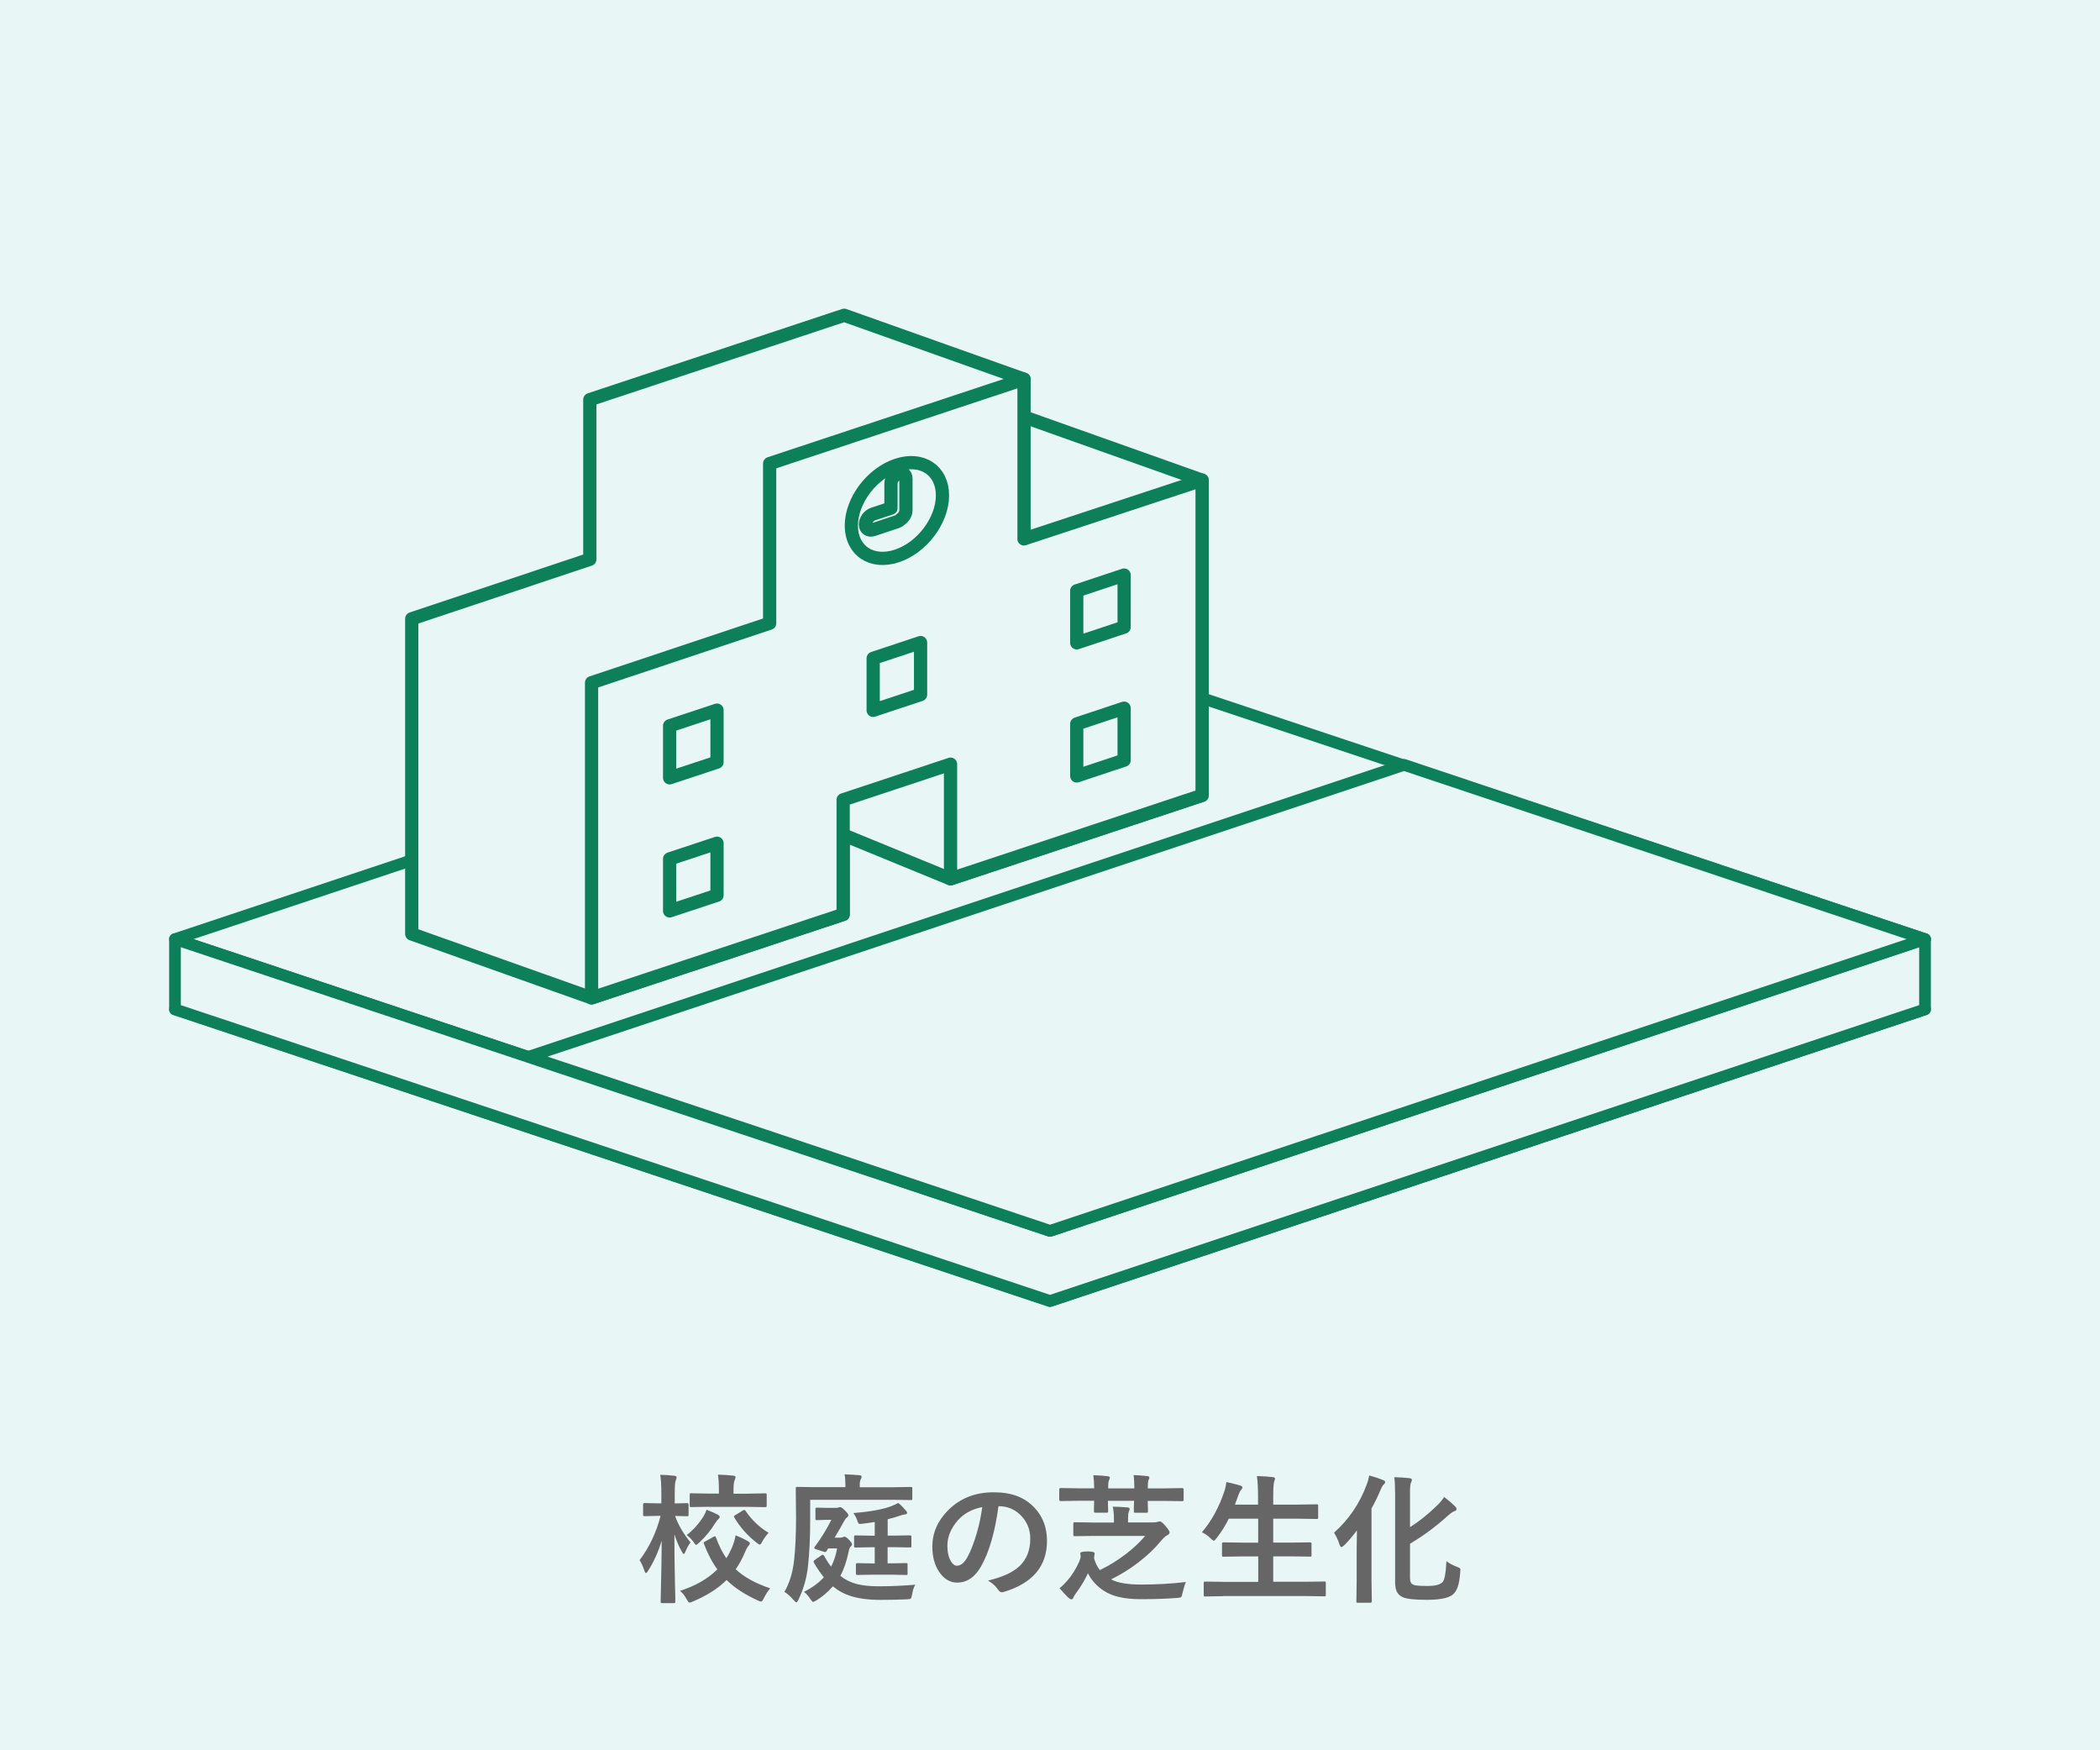<?xml version="1.0" encoding="UTF-8"?><svg id="_レイヤー_1" xmlns="http://www.w3.org/2000/svg" viewBox="0 0 300 250"><defs><style>.cls-1{stroke-width:1.89px;}.cls-1,.cls-2,.cls-3{fill:#e9f6f6;}.cls-1,.cls-3{stroke:#0d805a;stroke-linecap:round;stroke-linejoin:round;}.cls-4{fill:#666;}.cls-4,.cls-2{stroke-width:0px;}.cls-3{stroke-width:1.67px;}</style></defs><rect class="cls-2" width="300" height="250"/><path class="cls-4" d="m92.58,224.38c-.12.2-.23.3-.32.3-.07,0-.14-.11-.21-.34-.2-.62-.43-1.12-.68-1.5,1.38-1.82,2.38-3.92,3-6.32h-.34l-1.93.04c-.1,0-.17-.02-.2-.05-.02-.03-.03-.09-.03-.19v-1.43c0-.13.08-.2.22-.2l1.93.04h.46v-1.34c0-1.19-.05-2.11-.16-2.74.77.02,1.44.07,2,.14.23.03.34.09.34.21s-.04.26-.12.44c-.1.19-.15.83-.15,1.92v1.38l1.76-.04c.15,0,.22.07.22.2v1.43c0,.11-.01.18-.04.21-.03.02-.09.03-.19.03l-1.7-.04c.48,1.33,1.22,2.59,2.21,3.78-.28.36-.52.79-.72,1.3-.1.24-.19.36-.24.36-.07,0-.16-.11-.27-.32-.43-.75-.79-1.59-1.08-2.5,0,2.24.03,4.56.08,6.96.01.53.03,1.2.05,2.01,0,.37,0,.58,0,.62,0,.12-.01.19-.04.21-.03.02-.09.03-.2.03h-1.62c-.11,0-.18-.01-.2-.04-.02-.03-.03-.1-.03-.21,0-.03,0-.49.03-1.38.07-2.6.1-5.04.12-7.29-.49,1.61-1.14,3.05-1.96,4.32Zm17.46,2.48c-.36.42-.66.89-.92,1.42-.16.32-.29.48-.4.48-.07,0-.22-.05-.46-.16-1.84-.83-3.32-1.8-4.46-2.92-1.24,1.22-2.85,2.25-4.82,3.07-.23.1-.39.16-.48.16-.1,0-.23-.16-.4-.48-.29-.53-.61-.93-.96-1.2,2.19-.7,3.97-1.72,5.34-3.07-.74-1-1.38-2.22-1.92-3.66-.03-.06-.04-.1-.04-.14,0-.05.09-.12.26-.21l1.15-.64c.09-.05.16-.07.2-.07.07,0,.12.07.17.21.4,1.11.89,2.09,1.46,2.92.28-.42.55-.94.82-1.55.25-.61.42-1.18.5-1.72.68.26,1.27.54,1.76.84.19.11.28.21.28.29,0,.12-.07.26-.22.4-.13.13-.28.41-.46.84-.38.91-.82,1.73-1.34,2.48,1.19,1.11,2.84,2.02,4.94,2.72Zm-9.08-11.2c.55.2,1.07.42,1.56.67.2.12.3.23.3.32,0,.12-.07.23-.21.34-.12.11-.28.32-.48.62-.53.9-1.27,1.81-2.24,2.73-.23.21-.38.32-.44.32-.08,0-.21-.14-.38-.42-.25-.35-.57-.68-.97-.98.91-.7,1.71-1.58,2.4-2.67.18-.3.33-.62.44-.96Zm.46-.44l-2.66.04c-.1,0-.17-.01-.2-.04-.02-.03-.03-.08-.03-.18v-1.52c0-.1.01-.17.04-.2.03-.02.09-.03.19-.03l2.66.05h1.28v-.59c0-.85-.04-1.56-.14-2.12.88.03,1.61.07,2.18.14.23.03.34.09.34.21,0,.09-.04.23-.12.42-.11.21-.17.67-.17,1.36v.59h1.85l2.64-.05c.12,0,.19.01.21.04.03.03.04.09.04.19v1.52c0,.1-.02.17-.05.19-.03.02-.09.03-.2.03l-2.64-.04h-5.22Zm5.1.6c.89,1.3,1.98,2.34,3.28,3.12-.36.39-.66.8-.9,1.24-.14.29-.26.44-.36.44-.08,0-.22-.08-.42-.24-1.31-1.02-2.39-2.22-3.21-3.62-.04-.06-.07-.11-.07-.15,0-.05.08-.12.22-.21l1.04-.64c.12-.06.2-.1.23-.1.05,0,.11.05.19.16Z"/><path class="cls-4" d="m115.74,214.19v2.92c0,2.56-.11,4.78-.32,6.66-.19,1.67-.64,3.24-1.36,4.72-.12.25-.21.38-.28.38s-.21-.11-.4-.32c-.5-.57-.94-.96-1.32-1.17.73-1.27,1.19-2.77,1.38-4.5.19-1.71.28-3.75.28-6.14l-.04-4.14c0-.1.01-.17.04-.19s.08-.03.18-.03l2.67.04h4.2v-.26c0-.68-.04-1.21-.12-1.57.72.02,1.43.06,2.12.12.21.02.32.08.32.2,0,.14-.04.26-.13.38-.09.16-.14.44-.14.84v.3h4.64l2.64-.04c.1,0,.17.01.2.04.02.03.03.08.03.18v1.43c0,.1-.01.17-.04.19s-.09.03-.19.03l-2.64-.04h-11.72Zm-.89,13.18c1.17-.59,2.12-1.28,2.84-2.08-.55-.69-1.01-1.36-1.38-2.02-.06-.11-.09-.19-.09-.23,0-.06.08-.15.22-.26l.84-.58c.12-.08.21-.13.26-.13.07,0,.14.06.2.18.3.55.63,1.06.99,1.52.39-.74.68-1.61.86-2.6h-1.28c-.1.16-.18.28-.22.36-.06.1-.13.15-.21.15-.05,0-.11,0-.19-.03l-1.11-.36c-.18-.06-.26-.12-.26-.2,0-.05.04-.12.12-.22.91-1.23,1.68-2.49,2.32-3.78h-.88l-1.16.04c-.1,0-.17-.01-.2-.04-.02-.03-.03-.08-.03-.18v-1.34c0-.11.02-.18.05-.2.02-.02.08-.03.18-.03l1.46.04h1.22c.16,0,.28-.02.38-.06.08-.04.17-.06.24-.06.13,0,.35.15.66.46.34.33.52.57.52.7,0,.11-.06.21-.19.31-.15.11-.29.29-.42.53-.38.7-.83,1.49-1.36,2.37h.8c.16,0,.28-.02.36-.06.07-.05.15-.08.23-.08.18,0,.4.15.68.46.28.29.42.51.42.66,0,.07-.08.18-.24.34-.1.1-.19.34-.25.69-.28,1.35-.67,2.5-1.18,3.45.68.54,1.45.92,2.3,1.15.85.23,1.92.34,3.19.34,1.74,0,3.48-.08,5.22-.23-.22.35-.37.82-.46,1.4-.07.34-.13.54-.21.6-.07.05-.24.07-.54.09-1.04.05-2.28.08-3.72.08-1.76,0-3.23-.19-4.39-.58-.87-.28-1.65-.7-2.32-1.25l-.15-.1c-.67.78-1.46,1.46-2.37,2.02-.25.13-.39.2-.44.2-.08,0-.22-.15-.42-.44-.23-.38-.53-.72-.91-1.02Zm15.12-8.06c.11,0,.18.01.2.04.02.03.03.09.03.2v1.26c0,.1-.01.17-.03.19-.02.02-.09.03-.19.03l-2.26-.04h-.92v2.31h.5l2.12-.04c.1,0,.17.01.2.04.02.03.03.09.03.19v1.26c0,.1-.01.16-.03.18-.02.02-.09.03-.19.03l-2.12-.04h-2.71l-2.12.04c-.14,0-.21-.07-.21-.21v-1.26c0-.15.07-.22.21-.22l2.12.04h.36v-2.31h-.48l-2.25.04c-.1,0-.17-.01-.19-.04-.02-.03-.03-.09-.03-.19v-1.26c0-.11.01-.18.04-.21.03-.02.08-.03.18-.03l2.25.04h.48v-1.96c-.44.08-1.02.16-1.74.25-.17.02-.28.03-.34.03-.14,0-.23-.05-.28-.14-.03-.05-.08-.2-.18-.47-.09-.27-.26-.59-.51-.94,2.39-.2,4.17-.52,5.34-.96.4-.14.75-.31,1.07-.49.39.31.76.69,1.12,1.12.1.11.15.22.15.32,0,.11-.11.18-.32.2-.19.02-.42.08-.68.17-.52.19-1.11.36-1.78.52v2.34h.92l2.26-.04Z"/><path class="cls-4" d="m142.64,215.14c-.5,3.7-1.33,6.58-2.5,8.61-.88,1.54-2.01,2.3-3.41,2.3-1.01,0-1.86-.51-2.56-1.52-.65-.96-.98-2.17-.98-3.61,0-1.96.75-3.69,2.26-5.21,1.71-1.71,3.87-2.56,6.5-2.56s4.46.74,5.86,2.23c1.17,1.25,1.76,2.82,1.76,4.71,0,3.62-2.05,6.05-6.16,7.29-.12.03-.21.05-.29.05-.2,0-.38-.14-.57-.41-.29-.45-.75-.87-1.4-1.26,2.06-.49,3.55-1.17,4.49-2.06,1.03-.97,1.54-2.28,1.54-3.92,0-1.33-.46-2.46-1.4-3.38-.85-.84-1.87-1.26-3.08-1.26h-.08Zm-2.32.12c-1.43.29-2.56.89-3.42,1.82-1.04,1.17-1.56,2.41-1.56,3.7,0,.92.17,1.66.5,2.22.26.43.55.64.86.64.55,0,1.05-.41,1.5-1.22.49-.89.93-2.04,1.34-3.44.37-1.27.62-2.51.78-3.72Z"/><path class="cls-4" d="m151.38,226.84c.31-.24.64-.57,1.02-.99.7-.78,1.29-1.71,1.77-2.79.14-.33.21-.59.21-.76l-.06-.42c0-.19.35-.28,1.06-.28.66,0,1,.09,1,.28,0,0-.02.15-.06.42-.01.07-.02.14-.02.2,0,.09.01.17.04.24.18.57.44,1.08.78,1.52,1.31-.62,2.58-1.41,3.81-2.36,1.04-.81,1.93-1.65,2.67-2.52h-7.33l-2.72.04c-.1,0-.17-.01-.19-.04-.02-.03-.03-.08-.03-.18v-1.55c0-.1.01-.17.04-.19.03-.02.08-.03.18-.03l2.72.04h2.86v-.62c0-.67-.06-1.22-.17-1.64.62,0,1.32.03,2.1.1.21.02.32.09.32.21,0,.1-.04.24-.12.42-.07.14-.11.43-.11.89v.63h3.51c.34,0,.57-.03.7-.08.14-.05.23-.08.27-.08.2,0,.46.18.76.54.47.53.7.88.7,1.03,0,.18-.15.34-.44.48-.18.08-.47.36-.86.82-.83,1.02-1.88,2.01-3.14,2.98-1.24.96-2.55,1.77-3.92,2.44.93.5,2.36.74,4.28.74,2.18,0,4.31-.12,6.4-.36-.16.38-.32.91-.48,1.58-.06.33-.13.52-.21.58-.07.05-.25.09-.56.11-1.56.12-3.28.18-5.18.18-2.33,0-4.09-.4-5.28-1.2-1.02-.66-1.77-1.5-2.28-2.5-.41.9-.96,1.83-1.66,2.78-.22.3-.35.5-.38.62-.07.21-.18.32-.32.32-.12,0-.26-.08-.42-.22-.41-.39-.84-.85-1.28-1.38Zm4.88-16.13c.81.03,1.48.08,2.01.15.19.02.28.1.28.23,0,.08-.04.19-.12.32-.08.16-.12.56-.12,1.18h3.74c0-.8-.04-1.44-.11-1.9.57.02,1.23.07,1.98.15.19.02.28.1.28.23,0,.05-.04.16-.12.32-.07.13-.11.53-.11,1.2h2.38l2.52-.04c.15,0,.22.07.22.2v1.45c0,.1-.02.17-.05.19-.02.02-.08.03-.18.03l-2.52-.04h-2.38l.04,1.46c0,.1-.01.17-.04.2-.03.02-.08.03-.18.03h-1.56c-.11,0-.18-.01-.21-.04-.02-.03-.03-.09-.03-.19,0-.02,0-.18,0-.48.01-.32.02-.65.03-.99h-3.74l.04,1.46c0,.1-.01.17-.04.2-.03.02-.09.03-.19.03h-1.58c-.1,0-.17-.01-.19-.04-.02-.03-.03-.09-.03-.19,0-.02,0-.18,0-.48.01-.33.02-.65.03-.99h-2.26l-2.52.04c-.14,0-.21-.07-.21-.21v-1.45c0-.13.07-.2.21-.2l2.52.04h2.26c0-.7-.04-1.32-.12-1.88Z"/><path class="cls-4" d="m174.73,227.99l-2.54.04c-.1,0-.17-.01-.2-.04-.02-.03-.03-.08-.03-.18v-1.69c0-.1.02-.17.05-.19.02-.02.08-.03.18-.03l2.54.04h5.02v-3.63h-2.2l-2.76.04c-.1,0-.17-.01-.19-.04-.02-.03-.03-.08-.03-.18v-1.63c0-.13.07-.2.21-.2l2.76.04h2.2v-3.42h-4.2c-.5,1.02-1.09,1.95-1.76,2.79-.18.24-.31.36-.38.36-.06,0-.21-.11-.44-.32-.38-.38-.8-.68-1.26-.89,1.37-1.6,2.44-3.55,3.21-5.85.15-.45.24-.89.28-1.32.47.08,1.12.24,1.94.48.24.07.36.17.36.3,0,.08-.07.21-.21.36-.12.13-.25.38-.38.76l-.48,1.32h3.3v-1.04c0-1.26-.05-2.28-.16-3.04.93.03,1.68.08,2.26.15.21.02.32.09.32.21,0,.11-.03.24-.1.4-.1.24-.15.98-.15,2.22v1.1h3.44l2.74-.04c.12,0,.19.01.21.04.02.03.03.08.03.18v1.65c0,.1-.01.17-.04.19-.03.02-.09.03-.2.03l-2.74-.04h-3.44v3.42h2.5l2.76-.04c.14,0,.21.07.21.2v1.63c0,.1-.01.16-.03.18-.02.02-.08.03-.18.03l-2.76-.04h-2.5v3.63h4.74l2.54-.04c.11,0,.18.01.2.04.02.03.03.08.03.18v1.69c0,.1-.01.16-.03.18-.02.02-.09.03-.19.03l-2.54-.04h-11.93Z"/><path class="cls-4" d="m190.58,218.92c2.11-1.89,3.65-4.15,4.62-6.77.19-.48.32-.94.4-1.4.66.17,1.31.38,1.94.64.23.08.34.18.34.29,0,.13-.06.24-.19.34-.13.1-.3.38-.5.86-.39.93-.81,1.79-1.26,2.58v10.22l.04,3.04c0,.14-.08.21-.22.21h-1.74c-.11,0-.18-.01-.21-.04-.02-.03-.03-.08-.03-.17l.04-3.04v-4.52c0-.53.01-1.39.04-2.56-.67.87-1.26,1.56-1.78,2.08-.22.2-.37.3-.44.3-.1,0-.21-.15-.3-.44-.15-.51-.4-1.05-.76-1.64Zm16.05,4.07c.43.33.94.6,1.54.82.21.08.33.14.38.18.05.05.08.12.08.23,0,.05,0,.14-.02.29-.07,1.02-.21,1.79-.42,2.31-.17.44-.42.77-.74,1.01-.65.46-1.86.68-3.62.68s-2.94-.13-3.48-.4c-.38-.18-.65-.44-.81-.78-.16-.34-.24-.81-.24-1.41v-12.62c0-1.05-.04-1.82-.12-2.31.78.02,1.49.07,2.14.14.25.02.38.11.38.26,0,.09-.04.22-.13.38-.09.16-.14.62-.14,1.36v5c1.24-.78,2.48-1.76,3.7-2.94.46-.41.85-.87,1.18-1.37.52.39,1.04.83,1.55,1.33.15.14.22.28.22.4,0,.14-.11.25-.34.31-.23.08-.58.34-1.04.76-1.63,1.46-3.39,2.76-5.27,3.88v4.75c0,.38.04.65.13.81.08.14.23.25.43.33.28.09.94.14,1.98.14s1.68-.17,2.06-.5c.33-.27.52-1.28.6-3.05Z"/><polygon class="cls-3" points="150 102.5 25 144.17 56.25 154.58 150 185.83 275 144.17 150 102.5"/><polygon class="cls-3" points="150 92.48 25 134.14 56.25 144.56 150 175.81 275 134.14 150 92.48"/><polygon class="cls-3" points="25 134.14 25 144.17 150 185.83 275 144.17 275 134.14 150 175.81 25 134.14"/><path class="cls-1" d="m146.29,54.16l-25.69-9.13-36.34,12.05v22.81l-25.44,8.49v45.02l25.69,9.13,35.94-11.92v-11.37l15.34,6.29,35.94-11.92v-45.02l-25.69-9.13.24-5.3Z"/><path class="cls-1" d="m146.29,76.97v-22.81l-36.34,12.05v22.81l-25.44,8.49v45.02l35.94-11.92v-16.37l15.34-5.09v16.37l35.94-11.92v-45.02l-25.45,8.39Z"/><path class="cls-1" d="m128.13,66.43c-3.59,1.19-6.51,5.07-6.51,8.65s2.92,5.52,6.51,4.33c3.59-1.19,6.51-5.07,6.51-8.65s-2.92-5.52-6.51-4.33Zm1.29,6.48c0,.46-.3.95-.71,1.24-.18.17-.39.31-.62.39l-3.34,1.11c-.62.21-1.12-.13-1.12-.74s.5-1.29,1.12-1.49l2.53-.84v-3.53c0-.59.48-1.22,1.07-1.42s1.07.12,1.07.71v4.58h0Z"/><polygon class="cls-1" points="124.74 101.46 131.51 99.21 131.51 91.78 124.74 94.03 124.74 101.46"/><polygon class="cls-1" points="95.66 130.11 102.43 127.87 102.43 120.44 95.66 122.68 95.66 130.11"/><polygon class="cls-1" points="95.66 111.1 102.43 108.86 102.43 101.43 95.66 103.67 95.66 111.1"/><polygon class="cls-1" points="153.82 91.82 160.59 89.57 160.59 82.14 153.82 84.39 153.82 91.82"/><polygon class="cls-1" points="153.82 110.83 160.59 108.58 160.59 101.15 153.82 103.4 153.82 110.83"/><polygon class="cls-3" points="200.58 109.25 75.58 150.92 106.83 161.34 150 175.81 275 134.14 200.58 109.25"/></svg>